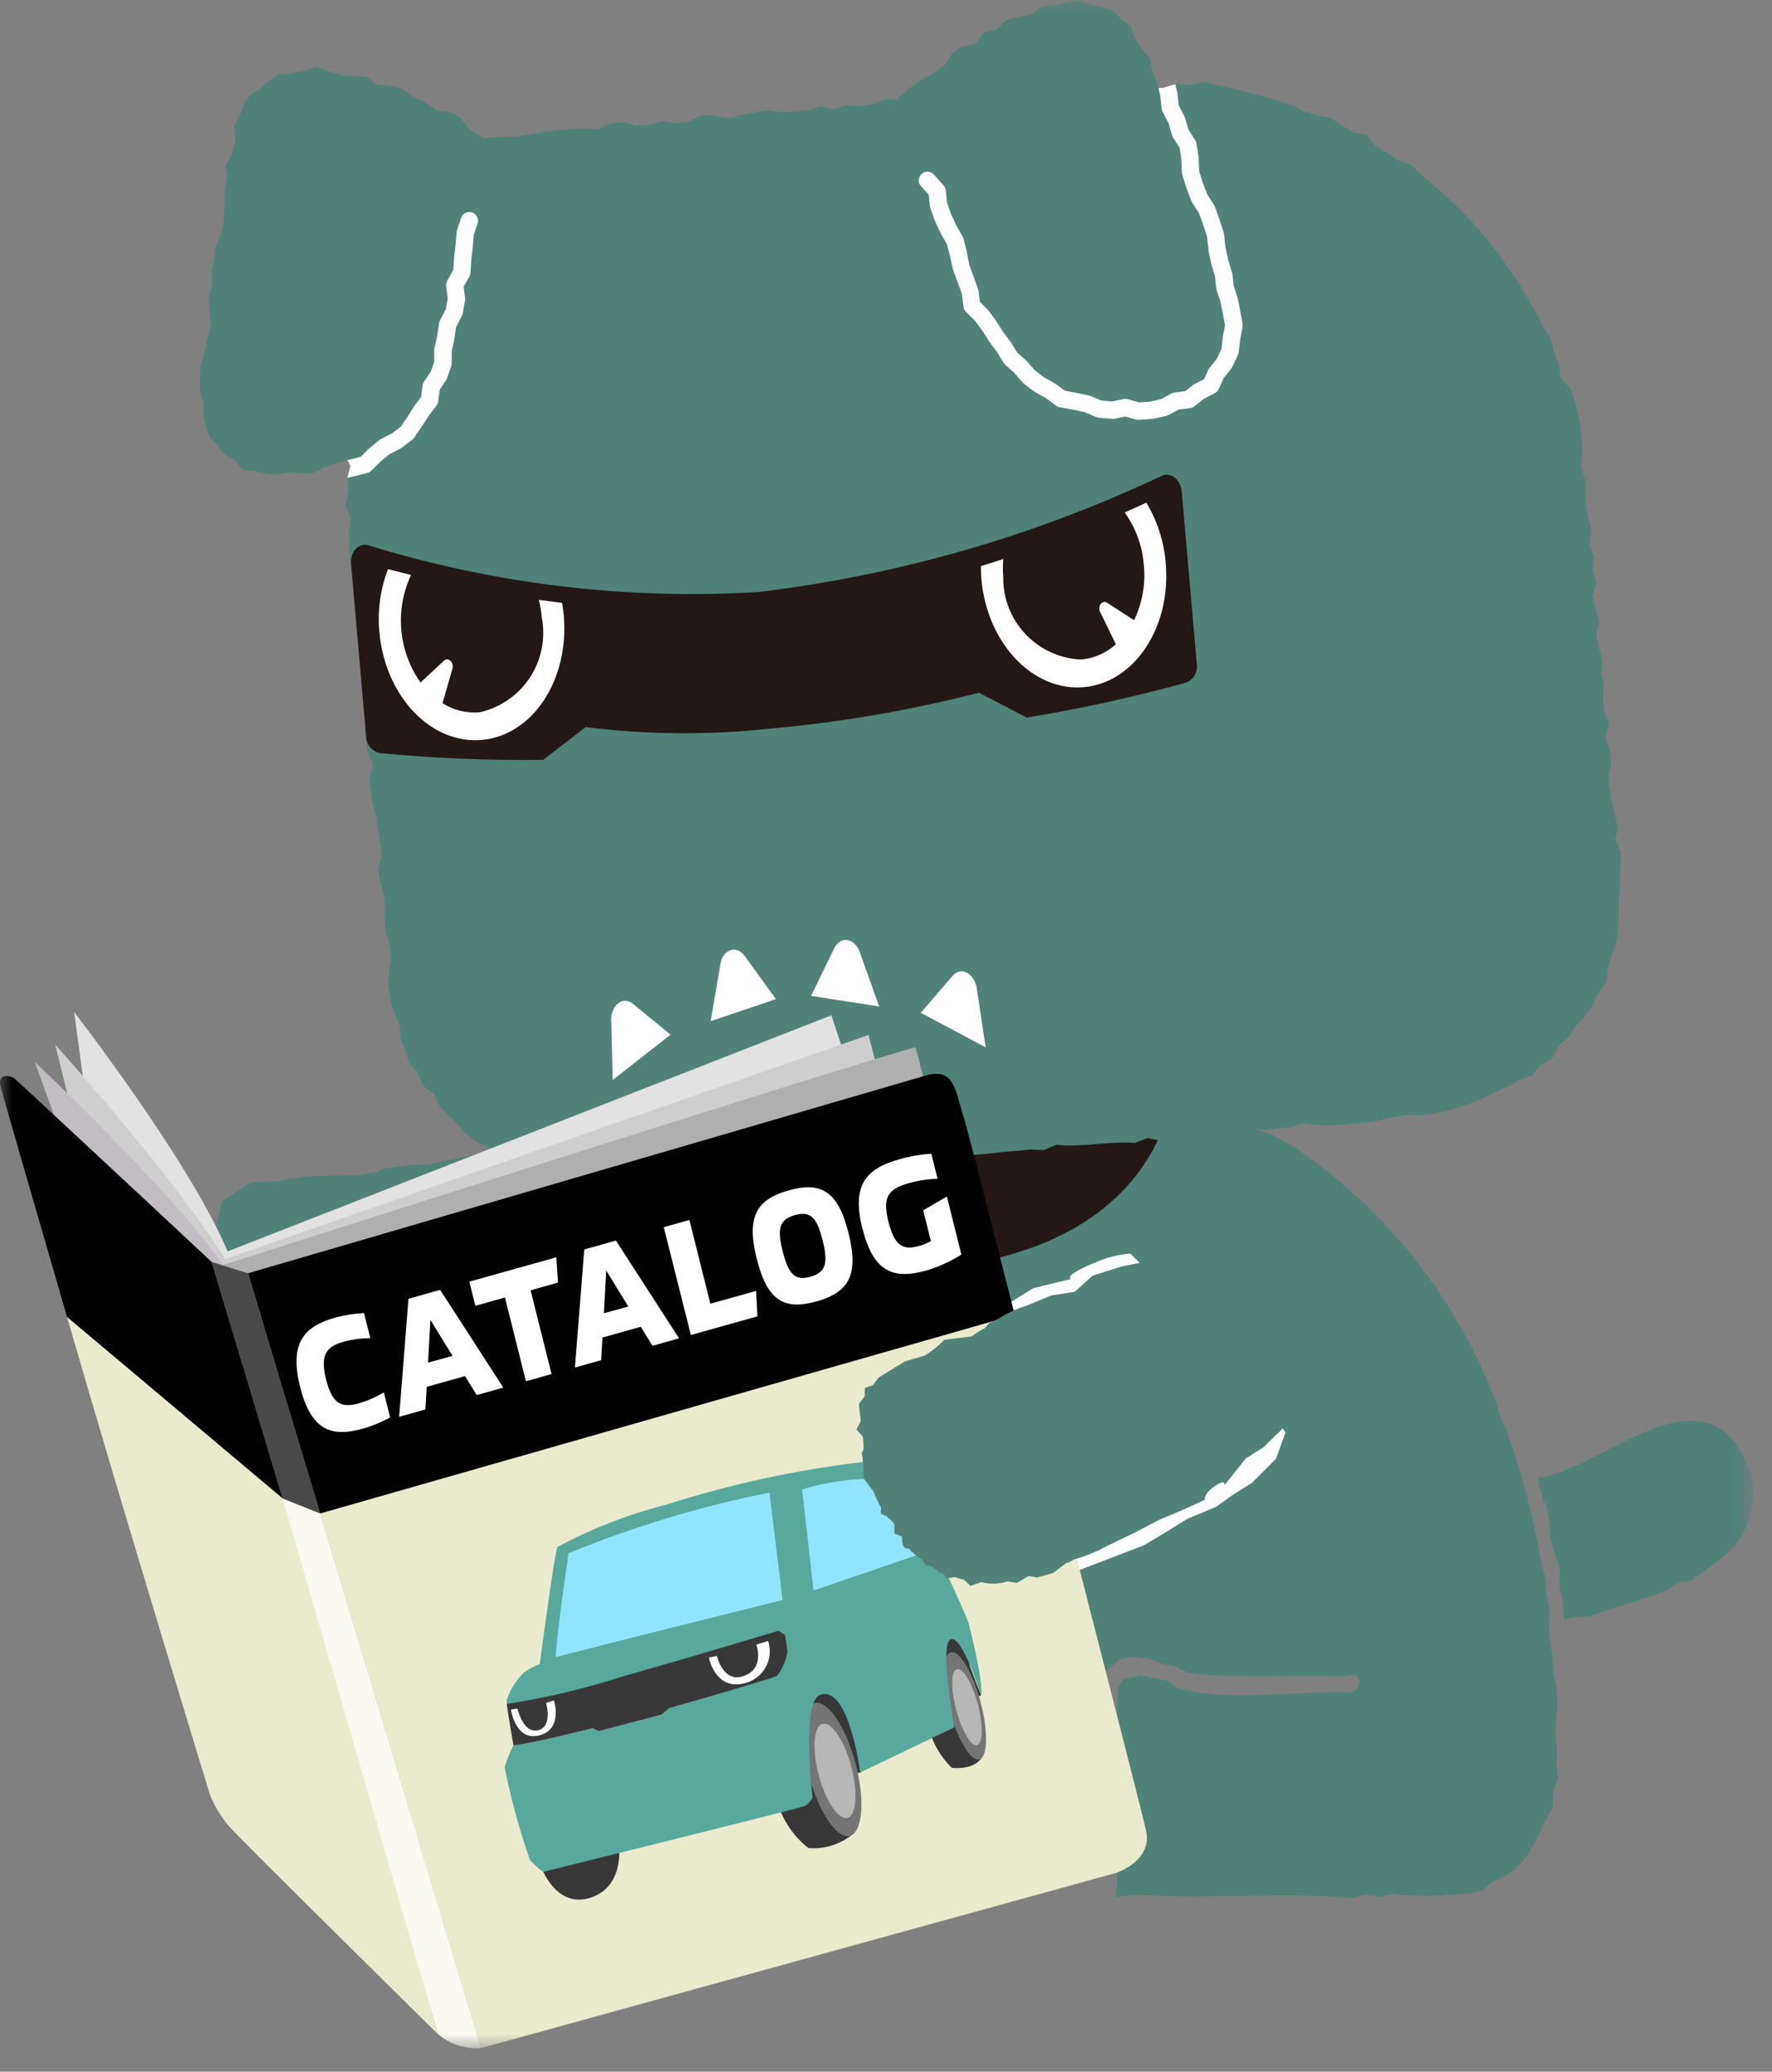 <svg width="71" height="83" viewBox="0 0 71 83" fill="none" xmlns="http://www.w3.org/2000/svg">
<rect x="0" y="0" width="71" height="83" fill="#808080" stroke="none"/>
<mask id="mask0_2075_1384" style="mask-type:luminance" maskUnits="userSpaceOnUse" x="0" y="0" width="71" height="83">
<path d="M0 0H70.261V82.086H0V0Z" fill="white"/>
</mask>
<g mask="url(#mask0_2075_1384)">
<path d="M67.801 63.32L67.254 63.388L66.783 63.71C65.734 64.137 64.657 64.377 63.702 64.759L63.165 64.783L62.666 64.88L62.643 64.779L62.631 64.254V64.132L62.603 64.02L62.487 63.568L62.509 62.909L62.457 62.744L62.274 62.16L62.124 61.671C61.995 59.677 61.938 60.808 61.636 59.305L61.621 59.227V59.214L61.804 59.195C64.466 58.639 68.543 54.474 70.144 59.036L70.266 59.634L70.235 60.257L70.064 60.843C69.767 62.108 68.617 62.633 67.807 63.308" fill="#508278"/>
<path d="M39.289 51.609C39.277 51.609 36.782 51.321 36.77 51.322L36.077 49.931V48.322H36.575C36.649 48.309 36.715 48.268 36.759 48.208C36.804 48.148 36.823 48.072 36.813 47.998C36.813 47.931 36.79 47.865 36.746 47.814C36.702 47.762 36.642 47.728 36.575 47.718H36.077V46.108H38.927C38.964 46.106 39 46.098 39.033 46.083C39.066 46.068 39.096 46.046 39.121 46.02C39.146 45.993 39.166 45.961 39.178 45.927C39.191 45.893 39.197 45.856 39.196 45.819C39.204 45.745 39.183 45.671 39.138 45.611C39.092 45.552 39.025 45.513 38.951 45.502H38.297C38.419 45.494 38.551 45.483 38.691 45.466L39.21 45.472L39.729 45.464L40.248 45.547L40.766 45.347C41.8 45.591 42.841 45.377 43.877 45.584L44.394 45.409L44.914 45.596L45.433 45.418L45.952 45.315L46.47 45.516L46.989 45.47L47.508 45.549L48.026 45.416L48.544 45.369L49.018 45.523C48.54 46.491 47.463 50.557 40.155 51.128C40.113 51.042 39.379 51.616 39.289 51.609Z" fill="#231815"/>
<path d="M31.997 45.52L32.032 45.435C32.898 45.55 33.672 45.362 34.55 45.489L35.587 45.351C36.188 45.37 36.786 45.421 37.382 45.503H35.825C35.751 45.51 35.683 45.546 35.635 45.603C35.587 45.66 35.563 45.733 35.569 45.807V47.718H35.111C35.075 47.719 35.039 47.726 35.005 47.741C34.972 47.755 34.942 47.776 34.916 47.802C34.891 47.828 34.871 47.859 34.858 47.893C34.845 47.927 34.838 47.963 34.839 47.999C34.829 48.074 34.848 48.149 34.893 48.209C34.937 48.27 35.003 48.311 35.077 48.324H35.565V50.056C32.624 49.409 32.001 46.245 31.891 45.418H31.904L31.997 45.52Z" fill="#231815"/>
<path d="M36.082 50.234V50.141C36.275 50.165 36.47 50.18 36.665 50.182C37.564 50.182 38.391 50.147 39.167 50.086C39.196 50.138 39.208 50.196 39.205 50.254C39.206 50.291 39.2 50.327 39.187 50.361C39.173 50.395 39.153 50.427 39.128 50.453C39.102 50.479 39.072 50.5 39.038 50.514C39.005 50.529 38.968 50.536 38.932 50.536H35.825C35.899 50.53 35.968 50.494 36.016 50.438C36.064 50.381 36.087 50.308 36.082 50.234Z" fill="white"/>
<path d="M36.077 50.142V49.932H38.962C39.051 49.944 39.128 50.002 39.163 50.087C38.388 50.148 37.559 50.183 36.66 50.183C36.465 50.18 36.27 50.166 36.077 50.142Z" fill="white"/>
<path d="M35.589 50.255C35.588 50.322 35.612 50.388 35.656 50.439C35.699 50.491 35.76 50.525 35.827 50.536C35.752 50.529 35.684 50.494 35.636 50.437C35.588 50.38 35.564 50.307 35.57 50.233V50.055L35.634 50.069C35.601 50.125 35.586 50.188 35.589 50.252" fill="white"/>
<path d="M38.303 45.504H38.959C39.033 45.515 39.1 45.554 39.145 45.613C39.191 45.673 39.212 45.748 39.203 45.822C39.204 45.894 39.177 45.965 39.128 46.018C39.078 46.071 39.009 46.102 38.937 46.105H36.083V47.715H35.57V45.807C35.564 45.733 35.588 45.659 35.636 45.602C35.684 45.545 35.752 45.509 35.827 45.502H37.382C37.688 45.526 37.997 45.526 38.304 45.502" fill="white"/>
<path d="M36.082 48.324V49.931H35.825C35.784 49.936 35.745 49.951 35.712 49.976C35.678 50 35.651 50.033 35.634 50.07L35.57 50.056V48.322H36.083L36.082 48.324Z" fill="white"/>
<path d="M35.589 50.254C35.586 50.189 35.601 50.125 35.634 50.069C35.778 50.099 35.927 50.123 36.083 50.14V50.232C36.091 50.268 36.091 50.305 36.083 50.341C36.075 50.377 36.06 50.411 36.037 50.44C36.015 50.469 35.986 50.493 35.954 50.51C35.921 50.527 35.885 50.537 35.848 50.538C35.811 50.54 35.775 50.533 35.741 50.519C35.707 50.505 35.676 50.483 35.651 50.456C35.627 50.429 35.608 50.396 35.597 50.361C35.587 50.326 35.584 50.29 35.589 50.254Z" fill="white"/>
<path d="M35.634 50.071C35.651 50.033 35.678 50.001 35.712 49.976C35.745 49.952 35.784 49.937 35.825 49.932H36.082V50.142C35.931 50.125 35.782 50.101 35.634 50.071Z" fill="white"/>
<path d="M36.58 47.719C36.646 47.73 36.707 47.764 36.751 47.815C36.794 47.867 36.818 47.932 36.818 48C36.827 48.074 36.808 48.149 36.764 48.209C36.719 48.27 36.654 48.31 36.58 48.323H36.077V47.713L36.58 47.719Z" fill="white"/>
<path d="M35.569 47.718H36.082V48.323H35.569V47.718Z" fill="white"/>
<path d="M48.031 45.416L47.511 45.55L46.992 45.471L46.474 45.517L45.955 45.316L45.436 45.419L44.917 45.597L44.398 45.41L43.88 45.585C42.845 45.377 41.805 45.592 40.77 45.348L40.251 45.547L39.732 45.464L39.214 45.471L38.695 45.464C38.553 45.482 38.426 45.493 38.301 45.501H37.378C36.783 45.419 36.184 45.368 35.584 45.349L34.546 45.487C33.669 45.365 32.896 45.548 32.027 45.434L32.107 45.224H49.144C49.111 45.325 49.071 45.425 49.022 45.523L48.549 45.369L48.031 45.416Z" fill="#508278"/>
<path d="M37.382 45.502H38.303C37.995 45.526 37.688 45.526 37.382 45.502Z" fill="#508278"/>
<path d="M62.352 70.595H62.394L62.369 69.976L62.318 69.366L62.371 68.746L62.408 68.123L62.351 67.507L62.223 66.896L62.199 66.278L62.077 65.667L62.067 65.047L62.075 64.421L61.941 63.819L61.92 63.196L61.749 62.604C61.446 60.798 60.982 59.023 60.363 57.3L60.33 57.233L60.115 56.753L59.942 56.17C58.333 51.954 55.45 48.344 51.693 45.844L50.924 45.459L49.79 45.027C49.653 45.037 49.515 45.015 49.387 44.962C49.26 44.909 49.147 44.827 49.058 44.722C48.895 44.572 48.69 44.478 48.471 44.452C48.251 44.427 48.029 44.472 47.837 44.58L47.661 44.682L46.996 45.467L47.276 44.875L46.698 44.682L46.476 45.512C46 46.48 44.321 50.295 37.012 50.868C37.039 50.919 37.051 50.977 37.048 51.036C37.049 51.072 37.043 51.109 37.029 51.142C37.016 51.176 36.996 51.207 36.971 51.233C36.946 51.26 36.915 51.28 36.882 51.295C36.849 51.309 36.812 51.316 36.776 51.317H33.665C33.591 51.31 33.522 51.275 33.474 51.218C33.426 51.161 33.403 51.088 33.408 51.014V50.836C30.467 50.189 29.843 47.024 29.733 46.198L29.327 47.274C28.256 48.373 27.675 49.44 26.408 50.599L28.551 50.86L33.285 58.306L34.61 62.003C35.907 56.253 35.869 60.696 35.869 60.696L41.147 59.057L42.157 60.331L41.302 60.264C41.302 60.264 38.32 58.821 39.09 62.667L39.859 66.512L41.975 67.186L43.705 67.474C43.705 67.474 43.986 67.22 44.367 66.898V66.92C44.382 66.898 44.399 66.879 44.413 66.857C44.557 66.735 44.712 66.613 44.873 66.478C45.442 66.322 46.049 66.391 46.568 66.672L47.091 66.755L47.58 67.017C49.58 67.29 51.62 67.078 53.651 67.17L54.151 67.109H54.334L54.49 67.353L54.395 67.651L54.151 67.803C51.832 67.72 49.419 68.221 47.194 67.641L46.75 67.321L46.271 67.254L45.745 67.122L45.024 67.261L44.798 67.606L44.761 68.46L44.783 69.026L44.842 69.656L44.769 70.285V70.913L44.805 74.059L44.765 74.689V75.317L44.704 75.991V76.018L45.29 75.924H45.815C48.593 76.095 51.346 75.802 54.13 76.036H54.226L54.731 75.902L55.255 76.006L55.779 75.884C56.813 75.993 57.858 75.981 58.891 75.847L59.402 75.747L59.822 75.371C61.287 74.846 61.458 73.715 62.209 72.393L62.236 71.776L62.429 71.206L62.351 70.595H62.352Z" fill="#508278"/>
<path d="M26.179 46.071L25.224 45.961L24.248 46.041H23.379L22.593 46.144L21.16 45.978L19.873 46.216L19.194 46.233L18.003 46.477L17.11 46.664C16.726 46.642 16.34 46.67 15.963 46.748C15.152 46.892 15.556 46.702 15.141 46.944C14.913 46.968 14.69 47.014 14.472 47.084L13.381 47.102C13.381 47.102 12.388 47.102 11.996 47.16L11.129 47.326L10.083 47.373L8.909 48.105C8.909 48.105 8.822 48.434 8.616 49.379C8.495 49.772 8.4 50.173 8.332 50.58L8.286 51.59C8.301 51.994 8.377 52.396 8.512 52.778C8.704 53.044 8.817 53.359 8.842 53.687C8.849 54.126 9.037 54.542 9.362 54.837C10.204 55.903 9.594 55.325 10.399 55.901C11.205 56.477 11.226 56.288 11.226 56.288C11.585 56.619 12.055 56.803 12.544 56.805C13.19 56.825 12.463 56.674 13.503 56.892L14.541 57.11L15.244 56.901L15.935 56.788C15.935 56.788 14.553 57.015 17.092 56.824L18.461 56.695L19.64 56.541L20.81 56.482L21.786 56.403C21.786 56.403 21.819 56.116 22.51 56.003C23.201 55.889 22.369 56.369 23.201 55.89L24.031 55.402L24.924 55.215L25.637 54.91C25.919 54.813 26.172 54.642 26.369 54.416L27.346 53.464L27.712 52.829L27.834 51.778L28.305 51.058L28.321 50.093C28.203 49.941 28.126 49.762 28.098 49.572C28.069 49.382 28.089 49.188 28.156 49.009L28.065 48.127C27.812 47.803 27.593 47.453 27.412 47.084L26.618 46.411L26.179 46.071Z" fill="#508278"/>
<path d="M47.092 3.37L46.581 3.525L46.048 3.517L35.748 6.226L36.701 11.494L41.185 17.885C41.185 17.885 46.547 17.907 46.661 17.898C46.774 17.888 51.677 15.688 51.677 15.688L51.226 10.525L47.092 3.371V3.37Z" fill="white"/>
<path d="M13.918 19.149L14.04 18.661L13.841 18.295L15.899 11.94L18.359 6.915C18.918 7.306 19.455 7.724 19.969 8.171C19.977 8.269 18.227 15.507 18.227 15.507L17.357 18.378L14.417 19.419L13.918 19.149Z" fill="white"/>
<path d="M64.723 33.649L64.827 33.122L64.68 32.617L64.579 32.106L64.487 31.594L64.442 31.08L64.572 30.549L64.49 30.036L64.318 29.535L64.476 29.002L64.269 28.502L64.225 27.987L64.268 27.465L64.163 26.954L64.218 26.429L64.047 25.928L63.959 25.415L64.081 24.887L63.926 24.381L63.815 23.872L63.969 23.339L63.801 22.836L63.868 22.311L63.665 21.809L63.773 21.281L63.639 20.774L63.539 20.264L63.518 19.745V19.227L63.351 18.713C63.459 17.642 63.308 16.562 62.913 15.561L62.534 15.128L62.458 14.595L62.262 14.106L62.149 13.578L61.842 13.136C60.691 10.735 59.004 8.63 56.911 6.984L56.533 6.602L56.012 6.419L55.58 6.114L55.122 5.851L54.765 5.412L54.226 5.299L53.774 5.017L53.329 4.72L52.791 4.626L52.284 4.465L51.808 4.235C50.803 3.897 49.779 3.62 48.74 3.405L48.222 3.277L47.674 3.407L47.147 3.382L47.094 3.37L47.167 3.706C47.167 3.718 47.167 3.729 47.175 3.74L47.232 4.228L47.456 4.659C47.467 4.678 47.475 4.699 47.481 4.72L47.619 5.191L47.892 5.623C47.918 5.664 47.935 5.71 47.942 5.758L48.024 6.299V6.335L48.047 6.85L48.19 7.314L48.365 7.776L48.645 8.218C48.66 8.24 48.672 8.262 48.681 8.287L48.864 8.796V8.805L49.03 9.318C49.037 9.34 49.042 9.363 49.044 9.386L49.104 9.916L49.212 10.416L49.363 10.921C49.372 10.941 49.379 10.963 49.384 10.985L49.429 11.453L49.579 11.903C49.584 11.917 49.589 11.931 49.591 11.945L49.69 12.45L49.785 12.975C49.792 13.015 49.792 13.056 49.785 13.097L49.691 13.6L49.633 14.11C49.628 14.147 49.618 14.183 49.602 14.216L49.379 14.692C49.368 14.718 49.353 14.742 49.335 14.763L49.036 15.138L48.833 15.585C48.801 15.656 48.746 15.714 48.677 15.751L48.233 15.98L47.851 16.28C47.801 16.319 47.742 16.343 47.68 16.351L47.222 16.41L46.816 16.629C46.788 16.645 46.757 16.657 46.725 16.663L46.22 16.777C46.205 16.78 46.19 16.783 46.175 16.784L45.65 16.821C45.609 16.824 45.568 16.82 45.528 16.809L45.087 16.687L44.645 16.778C44.612 16.784 44.578 16.784 44.544 16.778L44.023 16.733C43.987 16.73 43.952 16.721 43.918 16.707L43.46 16.512L42.989 16.412L42.468 16.318C42.415 16.309 42.365 16.288 42.322 16.256L41.911 15.951L41.474 15.707L41.432 15.681L41.017 15.364C40.997 15.348 40.978 15.332 40.962 15.313L40.639 14.933L40.273 14.612C40.247 14.587 40.224 14.559 40.205 14.529L39.947 14.097L39.65 13.705C39.643 13.697 39.637 13.688 39.631 13.679L39.368 13.257L39.083 12.871L38.705 12.493C38.649 12.438 38.614 12.367 38.605 12.29L38.544 11.784L38.373 11.317L38.19 10.817C38.184 10.8 38.18 10.783 38.176 10.766L38.064 10.253L37.942 9.789L37.698 9.359C37.693 9.352 37.689 9.343 37.686 9.335L37.457 8.847C37.452 8.836 37.448 8.825 37.444 8.814L37.271 8.31C37.265 8.286 37.261 8.261 37.258 8.237L37.213 7.803L36.902 7.458C36.841 7.389 36.809 7.299 36.814 7.207C36.819 7.115 36.86 7.029 36.928 6.968C36.997 6.906 37.087 6.874 37.179 6.879C37.271 6.884 37.357 6.926 37.418 6.994L37.805 7.424C37.854 7.477 37.883 7.546 37.893 7.618L37.948 8.124L38.103 8.573L38.317 9.03L38.577 9.49C38.592 9.517 38.603 9.546 38.61 9.576L38.74 10.095V10.113L38.838 10.616L39.011 11.089L39.192 11.593C39.2 11.617 39.206 11.641 39.209 11.666L39.26 12.094L39.572 12.405L39.606 12.445L39.914 12.86L39.93 12.884L40.193 13.304L40.493 13.699C40.501 13.708 40.508 13.719 40.514 13.729L40.758 14.13L41.107 14.434C41.12 14.444 41.133 14.457 41.144 14.47L41.461 14.836L41.827 15.116L42.262 15.36C42.275 15.367 42.288 15.375 42.3 15.384L42.666 15.653L43.112 15.735H43.118L43.627 15.845C43.648 15.849 43.669 15.855 43.688 15.864L44.128 16.049L44.544 16.086L45.02 15.987C45.074 15.976 45.13 15.978 45.184 15.993L45.648 16.123L46.087 16.092L46.52 15.993L46.943 15.765C46.98 15.744 47.022 15.729 47.065 15.724L47.493 15.67L47.825 15.409C47.842 15.397 47.86 15.387 47.879 15.379L48.245 15.189L48.416 14.811C48.428 14.785 48.443 14.761 48.461 14.74L48.761 14.364L48.944 13.973L48.997 13.508C48.996 13.5 48.996 13.492 48.997 13.484L49.082 13.032L48.998 12.576L48.904 12.097L48.749 11.63C48.741 11.605 48.736 11.581 48.732 11.555L48.686 11.085L48.54 10.597L48.533 10.57L48.421 10.038C48.42 10.027 48.42 10.016 48.421 10.005L48.366 9.493L48.213 9.016L48.042 8.544L47.762 8.105C47.748 8.085 47.738 8.064 47.73 8.041L47.538 7.536L47.531 7.515L47.372 6.999C47.363 6.97 47.358 6.941 47.356 6.911L47.332 6.37L47.269 5.927L47.007 5.518C46.989 5.491 46.975 5.461 46.966 5.429L46.823 4.941L46.586 4.484C46.566 4.447 46.554 4.405 46.55 4.362L46.486 3.835L46.376 3.347L46.18 2.874C46.169 2.849 46.162 2.822 46.158 2.794L46.088 2.353L45.793 2.004L45.768 1.971L45.479 1.532C45.463 1.511 45.449 1.489 45.438 1.465L45.308 1.038L44.962 0.793C44.946 0.782 44.931 0.77 44.918 0.757L44.598 0.427L44.162 0.298L43.662 0.156H43.645L43.203 0L42.765 0.068L42.264 0.198L42.215 0.206L41.776 0.251L41.41 0.53C41.37 0.559 41.325 0.58 41.277 0.591L40.312 0.81L39.971 1.123C39.929 1.162 39.879 1.191 39.824 1.206L39.407 1.313L39.138 1.671C39.087 1.739 39.012 1.786 38.928 1.803L38.45 1.899L38.146 2.151L37.874 2.578C37.847 2.619 37.812 2.655 37.771 2.682L37.328 2.972L37.31 2.982L36.857 3.242L36.446 3.529L36.055 3.867C36.023 3.894 35.985 3.915 35.945 3.928L35.976 4.01L35.518 3.96L35.003 4.16L34.479 4.251L33.945 4.218L33.426 4.368L32.883 4.261L32.365 4.411L31.838 4.471L31.308 4.495L30.77 4.421L30.244 4.503L29.72 4.604L29.2 4.726L28.659 4.638L28.122 4.609L27.618 4.882L27.091 4.936L26.552 4.857L26.032 5.003L25.502 5.026L24.957 4.896L24.43 4.952L23.917 5.189L23.383 5.135C22.498 5.179 21.618 5.294 20.751 5.479L20.218 5.471L19.688 5.505L19.392 5.529V5.513C19.348 5.506 19.307 5.49 19.269 5.467L18.823 5.189C18.784 5.165 18.751 5.133 18.725 5.096L18.435 4.692L18.092 4.505L17.591 4.438C17.538 4.43 17.487 4.41 17.442 4.379L17.027 4.095L16.572 3.89C16.547 3.878 16.524 3.863 16.502 3.846L16.124 3.553L15.702 3.443L15.183 3.393C15.12 3.387 15.059 3.363 15.008 3.325L14.652 3.059H14.182L13.655 3.009C13.628 3.006 13.602 3 13.577 2.992L13.07 2.821L12.655 2.674L12.24 2.82L12.197 2.831L11.685 2.937L11.629 2.951L11.179 2.982L10.825 3.206L10.452 3.531C10.439 3.545 10.424 3.556 10.408 3.567L10.01 3.811L9.783 4.165L9.612 4.628C9.605 4.648 9.597 4.666 9.588 4.685L9.373 5.051L9.439 5.495C9.446 5.541 9.444 5.587 9.433 5.632L9.303 6.141C9.296 6.17 9.285 6.198 9.27 6.224L9.042 6.631L9.1 7.071C9.106 7.108 9.106 7.147 9.1 7.184L8.999 7.679V8.202L8.974 8.743C8.975 8.757 8.975 8.772 8.974 8.786L8.881 9.32C8.876 9.351 8.866 9.38 8.853 9.408L8.637 9.87L8.582 10.349V10.377L8.484 10.866L8.5 11.373C8.501 11.409 8.496 11.443 8.487 11.477L8.357 11.945L8.392 12.433L8.45 12.979C8.455 13.024 8.451 13.069 8.438 13.113L8.29 13.618L8.202 14.131C8.202 14.145 8.202 14.16 8.193 14.174L8.042 14.662L8.008 15.134L8.002 15.591L8.135 16.046C8.145 16.079 8.15 16.113 8.15 16.147L8.143 16.628L8.252 17.074L8.411 17.489L8.719 17.845V17.851L9.009 18.204L9.395 18.442C9.43 18.464 9.462 18.492 9.488 18.525L9.732 18.837L10.119 18.856C10.138 18.857 10.157 18.86 10.176 18.864L10.656 18.969L11.09 19.023L11.542 18.923C11.577 18.915 11.613 18.913 11.649 18.917L12.15 18.962H12.567L12.958 18.737C12.976 18.727 12.996 18.718 13.016 18.71L13.505 18.54L13.541 18.53L14.042 18.408L14.459 18.298L14.769 17.985L14.797 17.961L15.195 17.635C15.214 17.619 15.234 17.605 15.256 17.594L15.704 17.365L16.057 17.096L16.32 16.713L16.593 16.276L16.61 16.252L16.871 15.903L16.932 15.448C16.938 15.394 16.956 15.343 16.986 15.298L17.257 14.895L17.398 14.504V14.037C17.398 14.012 17.401 13.988 17.406 13.963L17.517 13.457L17.594 12.942C17.6 12.904 17.612 12.867 17.63 12.832L17.863 12.385L17.938 11.964L17.877 11.464C17.867 11.39 17.881 11.314 17.917 11.249L18.161 10.825L18.192 10.37V10.354L18.25 9.827L18.297 9.298C18.299 9.272 18.305 9.246 18.314 9.22L18.485 8.708C18.518 8.627 18.581 8.562 18.661 8.525C18.74 8.489 18.831 8.484 18.914 8.511C18.997 8.538 19.067 8.596 19.11 8.672C19.152 8.749 19.164 8.839 19.144 8.924L18.986 9.4L18.941 9.888V9.899L18.883 10.42L18.846 10.945C18.842 10.997 18.827 11.048 18.801 11.094L18.577 11.485L18.634 11.926C18.639 11.96 18.639 11.995 18.634 12.029L18.541 12.554C18.535 12.589 18.523 12.623 18.507 12.654L18.275 13.099L18.204 13.568V13.59L18.098 14.078V14.566C18.098 14.608 18.091 14.649 18.077 14.689L17.9 15.177C17.89 15.204 17.877 15.229 17.861 15.252L17.617 15.619L17.556 16.082C17.548 16.141 17.526 16.197 17.49 16.245L17.182 16.655L16.901 17.088L16.893 17.1L16.591 17.537C16.571 17.567 16.546 17.594 16.517 17.616L16.096 17.939C16.079 17.951 16.061 17.962 16.042 17.972L15.602 18.198L15.248 18.488L14.881 18.854C14.838 18.899 14.783 18.931 14.723 18.946L14.208 19.08H14.198L13.92 19.145L13.925 19.216L13.961 19.736L13.839 20.27L14.055 20.774L13.979 21.305L13.992 21.828L14.028 22.348L14.142 22.86L14.149 23.385L14.366 23.891L14.421 24.409L14.409 24.933C14.356 25.98 14.452 27.029 14.695 28.049L14.745 28.569L14.623 29.102L14.647 29.624L14.745 30.139L14.951 30.645L14.807 31.182L14.87 31.701L14.934 32.22L15.095 32.73L15.144 33.25L15.245 33.765L15.304 34.284L15.145 34.821L15.233 35.337L15.379 35.849L15.432 36.369L15.411 36.894L15.487 37.412L15.621 37.924L15.666 38.444L15.585 38.976L15.558 39.501L15.634 40.03L15.771 40.545L16.015 41.034L16.049 41.575L16.241 42.07L16.385 42.59L16.751 42.998L16.954 43.494L17.391 43.834L17.609 44.331C18.854 45.46 18.452 45.508 20.102 46.253L20.566 46.497L21.028 46.747L21.529 46.905L21.999 47.167L22.516 47.281L23.017 47.492L23.566 47.381L24.085 47.618L24.617 47.426L25.158 47.583L25.669 47.422L26.193 47.406H26.716L27.225 47.218L27.749 47.205L28.281 47.297L28.785 47.053L29.31 47.061L29.832 47.016L30.361 47.061L30.87 46.885H31.395L31.91 46.779L32.43 46.727L32.953 46.707H33.478C34.391 46.744 35.17 46.498 36.088 46.529L37.119 46.321C38.167 46.34 39.215 46.281 40.254 46.146L40.775 46.105L41.295 46.054L41.822 46.078L42.329 45.864C43.386 45.98 44.416 45.705 45.472 45.79L45.978 45.595L46.514 45.709L47.026 45.512L47.538 45.38L48.073 45.502L48.59 45.417L49.117 45.439L49.629 45.268L50.145 45.182L50.687 45.284L51.206 45.208L51.726 45.159L52.239 45.005L52.769 45.071C53.82 45.111 54.871 44.999 55.891 44.741L56.41 44.66L56.938 44.691C57.988 44.558 59.006 44.235 59.941 43.739L60.419 43.527L60.872 43.261L61.392 43.082L61.737 42.662L62.202 42.387L62.456 41.899L62.854 41.55L63.133 41.103L63.499 40.715L63.799 40.279L64.031 39.803L64.351 39.364C64.537 37.618 64.909 38.431 64.839 36.242L64.906 35.717V35.187L64.923 34.667L64.941 34.147L64.723 33.649Z" fill="#508278"/>
<path d="M28.864 38.63L28.474 40.913L31.091 40.029L29.838 38.302C29.509 37.844 28.966 38.029 28.862 38.629" fill="white"/>
<path d="M24.491 40.896L24.55 43.269L26.869 41.454L25.359 40.216C24.956 39.887 24.475 40.265 24.489 40.895" fill="white"/>
<path d="M39.139 39.614L39.493 41.961L36.893 40.577L38.168 39.097C38.506 38.702 39.046 38.989 39.144 39.614" fill="white"/>
<path d="M34.453 38.158L35.226 40.323L32.496 39.899L33.425 37.995C33.669 37.483 34.245 37.573 34.453 38.154" fill="white"/>
<path d="M46.548 19.064C41.441 21.478 35.977 23.05 30.368 23.72C25.092 24.038 19.802 23.403 14.752 21.845C14.367 21.735 14.02 22.117 14.067 22.608L14.67 29.498C14.675 29.819 14.895 30.096 15.207 30.172C17.385 30.379 19.571 30.471 21.759 30.445L23.468 29.131C25.915 29.437 28.391 29.458 30.844 29.193C33.672 28.941 36.474 28.459 39.223 27.753L41.139 28.749C43.296 28.395 45.432 27.926 47.539 27.345C47.682 27.282 47.8 27.173 47.875 27.036C47.95 26.898 47.976 26.74 47.951 26.586L47.35 19.697C47.307 19.209 46.903 18.891 46.543 19.064" fill="#231815"/>
<path d="M45.832 22.64C45.906 23.398 45.77 24.162 45.44 24.849L44.357 24.147C44.164 24.025 43.967 24.285 44.081 24.521L44.711 25.813C44.327 26.162 43.84 26.376 43.323 26.424C42.476 26.389 41.675 26.026 41.092 25.41C40.508 24.795 40.188 23.976 40.199 23.128C40.178 22.884 40.178 22.64 40.199 22.395C39.906 22.492 39.607 22.588 39.303 22.682C39.303 22.853 39.308 23.028 39.322 23.202C39.547 25.766 41.385 27.709 43.423 27.531C45.462 27.352 46.933 25.125 46.707 22.555C46.638 21.701 46.372 20.874 45.931 20.139C45.669 20.261 45.378 20.391 45.063 20.529C45.505 21.147 45.771 21.874 45.83 22.632" fill="white"/>
<path d="M21.709 24.747C21.868 25.581 21.695 26.444 21.227 27.153C20.759 27.861 20.033 28.359 19.203 28.54C18.686 28.58 18.169 28.452 17.731 28.173L18.127 26.792C18.199 26.539 17.957 26.312 17.788 26.471L16.85 27.346C16.412 26.725 16.147 25.999 16.08 25.242C16.013 24.485 16.147 23.724 16.469 23.036C16.161 22.961 15.853 22.883 15.546 22.803C15.239 23.603 15.121 24.463 15.2 25.317C15.425 27.88 17.26 29.825 19.301 29.645C21.342 29.466 22.813 27.238 22.589 24.67C22.573 24.498 22.551 24.326 22.521 24.155C22.21 24.115 21.899 24.075 21.588 24.033C21.649 24.267 21.69 24.509 21.71 24.751" fill="white"/>
<path d="M39.779 62.391V63.16L42.278 63.275L45.836 61.911L46.797 61.334L47.566 60.853L48.721 60.372L49.394 59.891L50.163 59.41L51.123 58.448L51.509 57.391L49.971 55.18C49.971 55.18 49.009 54.699 44.49 56.237C41.439 57.274 41.124 57.871 41.124 57.871L38.626 58.352L39.779 62.391Z" fill="white"/>
<path d="M39.891 52.549L41.401 51.609L42.914 51.243C42.914 51.243 42.54 51.141 43.852 50.594C44.307 50.386 44.797 50.262 45.295 50.227L45.661 50.594L44.867 51.814C43.893 52.573 42.795 53.159 41.622 53.545L40.252 53.833L39.891 52.549Z" fill="white"/>
<path d="M8.57 51.864L8.582 50.346L33.312 40.678L34.64 44.696L23.032 51.985L12.923 54.079L8.57 51.864Z" fill="#E2E2E2"/>
<path d="M3.895 47.383L2.971 40.548C2.971 40.548 8.725 47.959 9.541 51.343C10.358 54.726 7.433 55.163 7.433 55.163L4.212 50.354L3.895 47.383Z" fill="#E2E2E2"/>
<path d="M3.26 46.107L2.213 41.853C2.213 41.853 8.738 49.094 9.79 51.926C10.842 54.758 8.772 55.356 8.772 55.356L4.21 50.351L3.26 46.107Z" fill="#CECECE"/>
<path d="M9.467 51.926L7.837 50.857L34.8 41.466L35.6 44.575L25.305 55.194L13.696 54.52L9.467 51.926Z" fill="#CECECE"/>
<path d="M8.544 50.808C8.544 50.808 33.917 42.697 36.686 41.955L37.593 45.477L31.728 49.978L18.257 54.006L8.544 50.808Z" fill="#AFAFAF"/>
<path d="M4.21 50.356L1.393 42.544C1.393 42.544 7.627 48.41 9.26 51.193C10.894 53.976 8.772 55.352 8.772 55.352L6.729 54.245L4.21 50.356Z" fill="#C2BDC2"/>
<path d="M45.925 73.352C45.803 72.778 42.695 60.677 40.547 52.321L12.83 60.632L19.274 82.056L44.733 75.033C44.733 75.033 46.185 74.557 45.923 73.351" fill="#EAEACE"/>
<path d="M38.524 44.46C38.28 43.694 38.219 42.822 37.188 43.062L9.937 51.013L12.831 60.635L40.66 52.682C39.513 48.218 38.772 45.229 38.525 44.461" fill="black"/>
<path d="M2.684 52.76C5.052 60.938 8.404 71.879 8.404 71.879C8.587 72.35 8.849 72.787 9.18 73.172C9.705 73.77 17.268 81.22 17.541 81.491L11.513 60.152L2.684 52.76Z" fill="#EAEACE"/>
<path d="M12.829 60.632L11.322 60.029L17.547 81.49L17.559 81.502C18.035 81.906 18.654 82.106 19.277 82.056L12.831 60.632H12.829Z" fill="#F9F9EF"/>
<path d="M8.484 50.561C8.484 50.561 0.804 43.393 0.58 43.212C0.425 43.09 -0.127 42.968 0.025 43.549C0.083 43.769 1.246 47.809 2.686 52.76L11.323 60.031L8.484 50.561Z" fill="black"/>
<path d="M8.484 50.562L11.321 60.032L12.829 60.635L9.937 51.014L8.484 50.562Z" fill="#494949"/>
<path d="M32.159 67.712L32.421 70.239L33.444 71.106L34.468 71.018L37.34 68.376L39.308 67.926L38.872 66.786C38.872 66.786 38.547 65.097 38.288 65.043C37.711 65.138 37.145 65.294 36.6 65.507L33 67.123L32.157 67.711L32.159 67.712Z" fill="#383838"/>
<path d="M37.244 69.338C37.407 69.903 37.715 70.416 38.135 70.825C38.135 70.825 38.999 70.947 39.343 70.41C39.551 70.089 39.303 68.994 39.303 68.994L38.326 68.335L37.35 68.656L37.244 69.338Z" fill="#383838"/>
<path d="M39.287 68.18C39.602 69.367 39.577 70.402 39.238 70.491C38.899 70.58 38.365 69.692 38.05 68.505C37.736 67.319 37.76 66.284 38.1 66.195C38.441 66.106 38.973 66.994 39.288 68.18" fill="#757575"/>
<path d="M39.179 68.281C39.402 69.121 39.387 69.853 39.149 69.915C38.911 69.978 38.539 69.349 38.314 68.508C38.09 67.667 38.105 66.936 38.345 66.873C38.584 66.809 38.955 67.44 39.179 68.28" fill="#B7B7B7"/>
<path d="M21.687 74.804C21.687 74.804 22.277 76.495 23.677 76.024C25.077 75.553 24.79 73.847 24.79 73.847L23.313 73.261L22.029 73.639L21.687 74.804Z" fill="#383838"/>
<path d="M31.158 72.233C31.373 72.947 31.803 73.578 32.388 74.04C32.718 74.069 33.051 74.03 33.366 73.927C33.68 73.823 33.971 73.657 34.219 73.438C34.549 73.022 34.251 71.664 34.251 71.664L32.834 70.901L31.357 71.371L31.158 72.233Z" fill="#383838"/>
<path d="M34.278 70.647C34.667 72.111 34.565 73.415 34.05 73.55C33.534 73.686 32.803 72.606 32.414 71.137C32.025 69.669 32.128 68.369 32.642 68.232C33.156 68.096 33.89 69.178 34.278 70.647Z" fill="#757575"/>
<path d="M34.108 70.776C34.383 71.816 34.316 72.734 33.956 72.829C33.596 72.924 33.08 72.158 32.804 71.12C32.529 70.083 32.599 69.167 32.958 69.067C33.317 68.967 33.834 69.739 34.108 70.776Z" fill="#B7B7B7"/>
<path d="M37.819 62.803C37.819 62.803 37.642 62.364 37.522 62.029C37.141 60.999 36.673 60.003 36.124 59.051C35.669 58.693 35.092 58.525 34.516 58.582C31.867 58.898 29.254 59.466 26.712 60.279C25.192 60.666 23.724 61.236 22.34 61.975C22.228 62.127 21.628 66.666 21.628 66.666C21.401 66.757 21.186 66.874 20.988 67.017C20.674 67.322 20.439 67.7 20.301 68.115C20.301 68.202 20.307 68.288 20.318 68.374C21.863 68.137 23.388 67.78 24.878 67.306C28.879 66.163 31.193 65.341 31.193 65.341L31.374 65.446C31.442 65.641 31.495 65.841 31.533 66.044C31.464 66.405 31.314 66.746 31.093 67.041C30.959 67.107 29.234 67.743 28.3 68.017L26.825 68.436L26.499 68.705L23.988 69.365L23.744 69.243C23.744 69.243 21.197 69.882 20.57 69.926C20.427 70.208 20.31 70.502 20.22 70.805C20.473 72.067 20.811 73.31 21.233 74.524C21.397 74.694 21.571 74.852 21.756 74.996C21.756 74.996 31.865 72.49 32.171 72.379C32.259 72.348 32.339 72.298 32.407 72.233C32.474 72.168 32.526 72.09 32.559 72.003C32.559 72.003 32.101 68.198 32.85 67.91C34.013 67.462 34.465 71.015 34.465 71.015L38.242 69.203C38.242 69.203 37.632 65.895 38.088 65.681C38.545 65.468 39.309 67.925 39.309 67.925C39.309 67.925 39.464 67.654 38.821 65.071C38.748 64.785 37.822 62.802 37.822 62.802" fill="#58A89C"/>
<path d="M23.989 69.359L26.5 68.7L26.826 68.432L28.303 68.012C29.235 67.736 31 67.211 31.135 67.145C31.347 66.863 31.49 66.534 31.551 66.183C31.542 66.035 31.451 65.5 31.451 65.5L31.195 65.334C31.195 65.334 28.841 66.054 24.848 67.198C23.364 67.671 21.846 68.029 20.308 68.269C20.369 68.797 20.573 69.925 20.573 69.925C21.202 69.881 23.747 69.241 23.747 69.241L23.991 69.359H23.989Z" fill="#383838"/>
<path d="M20.474 68.494L20.733 68.452C20.733 68.452 20.957 69.465 21.56 69.321C22.163 69.177 21.88 68.223 21.88 68.223L22.196 68.125C22.196 68.125 22.571 69.272 21.613 69.525C20.655 69.778 20.474 68.5 20.474 68.5" fill="white"/>
<path d="M28.396 66.409L28.725 66.343C28.725 66.343 28.961 67.417 29.768 67.158C30.671 66.868 30.305 65.892 30.305 65.892L30.776 65.742C30.831 65.908 30.853 66.083 30.84 66.258C30.827 66.432 30.78 66.602 30.7 66.758C30.62 66.913 30.511 67.052 30.377 67.165C30.243 67.277 30.088 67.362 29.922 67.414C28.669 67.811 28.403 66.409 28.403 66.409" fill="white"/>
<path d="M22.78 62.237C22.78 62.237 22.299 65.469 22.267 66.387C22.267 66.387 27.806 64.979 31.358 64.105L30.831 59.8C28.072 60.349 25.375 61.164 22.775 62.232" fill="#92E3FF"/>
<path d="M32.138 59.675L32.598 63.722L36.851 62.268C36.851 62.268 36.993 62.231 36.934 62.004C36.632 61.078 36.251 60.179 35.796 59.318C35.633 59.269 36.204 59.423 35.633 59.269C34.453 59.189 33.268 59.326 32.138 59.672" fill="#92E3FF"/>
<path d="M12.025 55.565C11.576 53.766 12.212 53.132 13.445 52.785C13.818 52.685 14.201 52.627 14.586 52.608L14.838 53.613C14.474 53.614 14.112 53.663 13.761 53.758C13.086 53.947 12.815 54.268 13.066 55.272C13.318 56.275 13.702 56.413 14.377 56.224C14.73 56.12 15.067 55.974 15.381 55.784L15.632 56.79C15.29 56.974 14.93 57.125 14.558 57.234C13.325 57.58 12.474 57.363 12.025 55.565Z" fill="white"/>
<path d="M18.632 55.133L17.097 55.563L17.045 56.468L15.993 56.764L16.367 52.034L17.636 51.678L20.165 55.593L19.101 55.892L18.632 55.133ZM18.132 54.322L17.247 52.884L17.149 54.593L18.132 54.322Z" fill="white"/>
<path d="M20.232 51.983L19.048 52.315L18.804 51.349L22.29 50.372L22.359 51.385L21.26 51.695L22.1 55.051L21.072 55.339L20.232 51.983Z" fill="white"/>
<path d="M25.675 53.157L24.14 53.588L24.088 54.494L23.036 54.789L23.41 50.059L24.679 49.703L27.208 53.619L26.144 53.918L25.675 53.157ZM25.175 52.346L24.291 50.905L24.196 52.614L25.175 52.346Z" fill="white"/>
<path d="M26.595 49.165L27.623 48.877L28.463 52.232L30.294 51.72L30.35 52.738L27.681 53.486L26.595 49.165Z" fill="white"/>
<path d="M30.321 50.432C29.904 48.767 30.291 48.059 31.602 47.692C32.913 47.324 33.581 47.736 33.998 49.401C34.416 51.065 34.028 51.772 32.717 52.14C31.406 52.507 30.738 52.098 30.321 50.432ZM32.958 49.691C32.743 48.827 32.508 48.498 31.851 48.682C31.195 48.865 31.145 49.274 31.363 50.139C31.581 51.004 31.821 51.335 32.471 51.152C33.122 50.969 33.177 50.554 32.959 49.687" fill="white"/>
<path d="M34.556 49.236C34.13 47.527 34.645 46.837 36.013 46.453C36.437 46.328 36.874 46.252 37.315 46.225L37.567 47.228C37.181 47.239 36.797 47.296 36.424 47.399C35.539 47.643 35.362 48.003 35.597 48.943C35.841 49.928 36.183 50.097 36.818 49.919C36.986 49.877 37.148 49.811 37.297 49.724L36.99 48.491L37.94 47.937L38.52 50.264C38.081 50.541 37.608 50.755 37.111 50.904C35.78 51.278 34.989 50.948 34.56 49.233" fill="white"/>
<path d="M51.962 52.074C51.808 51.962 51.683 51.815 51.598 51.645C51.513 51.475 51.47 51.287 51.473 51.097L51.107 50.29C50.78 50.06 50.478 49.797 50.204 49.506L49.301 49.115L48.805 48.931L47.938 49.123L47.112 49.504L46.353 49.772L45.657 50.597L44.934 50.741L43.781 51.107L43.061 51.756L42.122 51.9L41.101 52.325C40.756 52.424 40.427 52.572 40.124 52.763C39.466 53.151 39.758 52.845 39.472 53.203C39.282 53.297 39.102 53.412 38.935 53.544L37.837 53.679C37.605 53.916 37.347 54.126 37.068 54.304L36.25 54.548L35.205 55.19L34.978 55.495L34.651 55.608V55.932L34.414 56.252C34.414 56.252 34.431 56.44 34.49 56.932L34.315 57.271L34.567 57.548C34.689 58.506 34.438 57.878 34.567 58.443L34.611 59.239L34.993 59.745C35.077 59.97 35.18 60.188 35.302 60.397L35.292 60.641L35.536 60.755L35.568 60.801C35.67 60.87 35.759 60.957 35.83 61.057L35.839 61.442L36.145 61.564C36.145 61.564 36.106 62.125 36.406 62.034C36.559 62.214 36.744 62.366 36.951 62.479L37.073 62.687L37.363 62.777C37.688 63.021 37.622 63.002 37.778 63.043L37.933 63.233L38.247 63.185C38.37 63.227 38.496 63.263 38.623 63.292L38.888 63.536L39.325 63.384C39.666 63.478 40.028 63.468 40.362 63.356L40.745 63.418L41.223 63.139L41.547 63.204L42.197 63.021L42.741 62.606C42.741 62.606 42.762 62.65 43.015 62.484C43.471 62.357 43.91 62.179 44.325 61.953L45.475 61.4L46.452 60.888L47.449 60.469L48.274 60.088C48.274 60.088 48.213 59.807 48.776 59.478C49.338 59.148 48.776 59.872 49.341 59.156L49.908 58.439L50.626 57.984L51.149 57.474C51.368 57.287 51.534 57.046 51.63 56.775L52.18 55.569L52.294 54.854L52.064 53.822L52.243 52.994L51.962 52.074Z" fill="#508278"/>
</g>
</svg>

